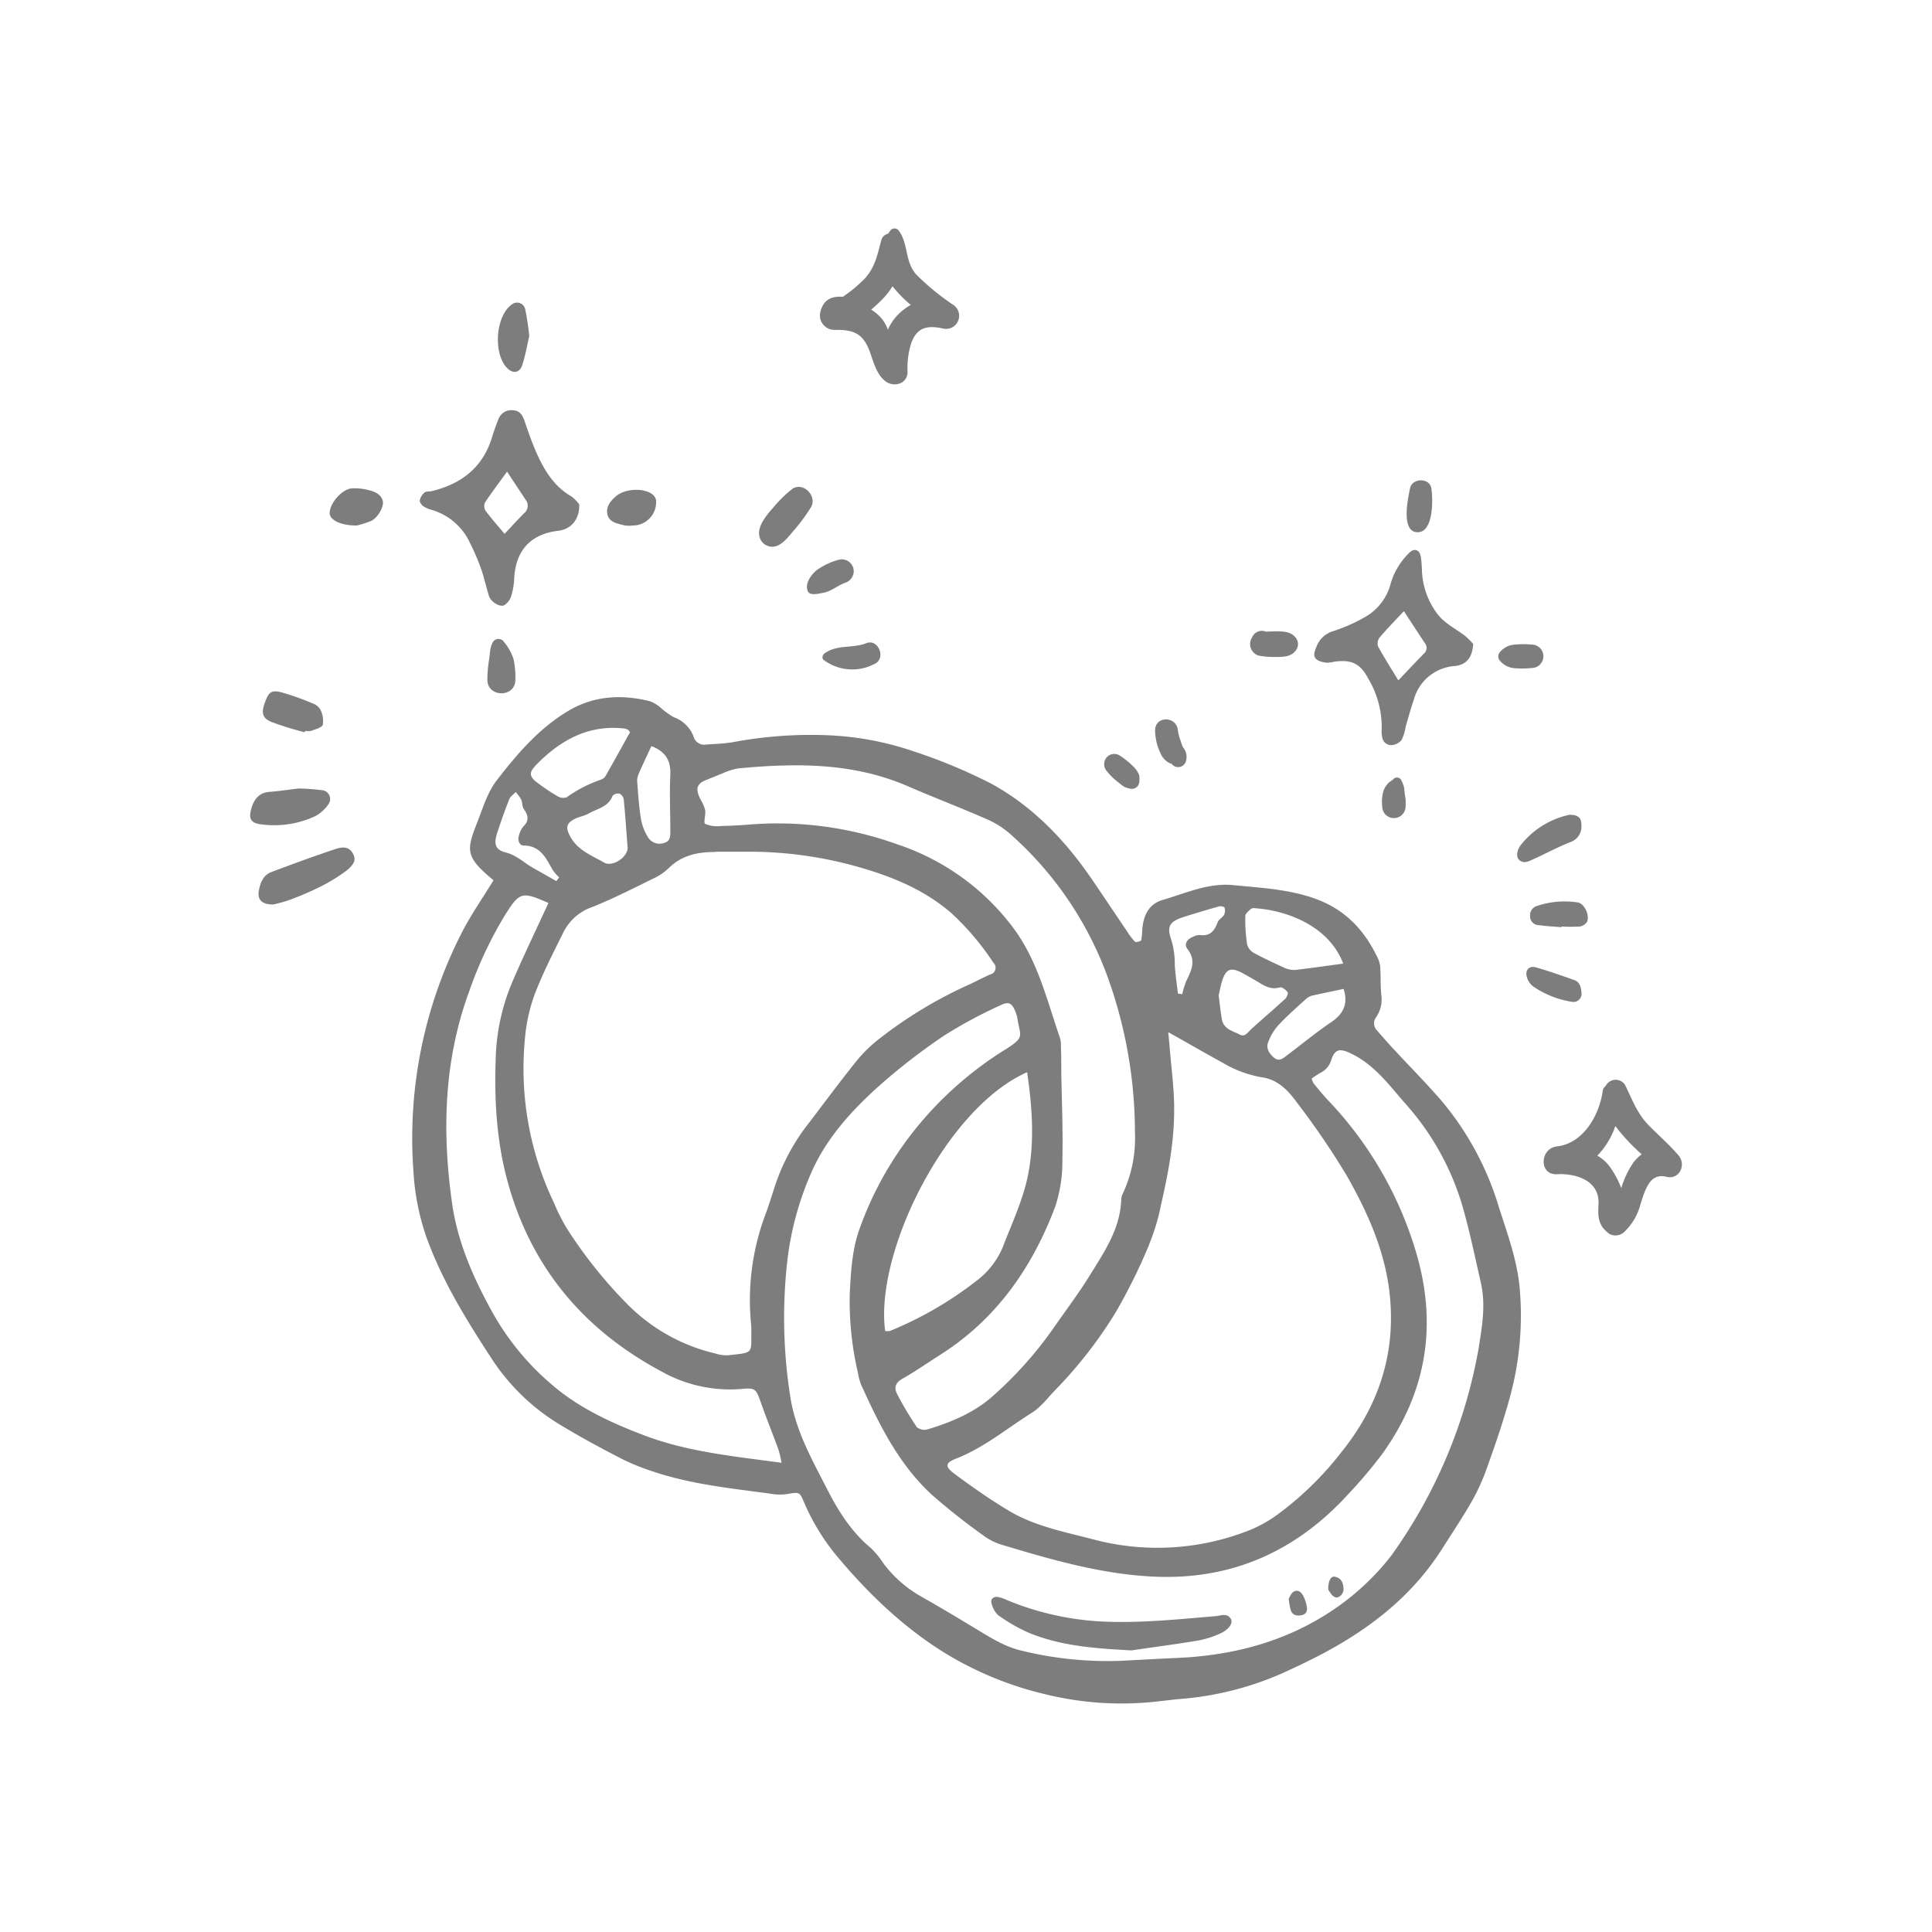 <svg id="Layer_1" data-name="Layer 1" xmlns="http://www.w3.org/2000/svg" viewBox="0 0 423.31 423.31"><defs><style>.cls-1{fill:none;}.cls-2{fill:#7d7d7d;fill-rule:evenodd;}</style></defs><rect class="cls-1" width="423.31" height="423.31" rx="3.81"/><path class="cls-2" d="M328.45,264.61A65.48,65.48,0,0,0,316,241.37c-3.53-4.1-7.35-7.93-11-11.88q-1.67-1.83-3.28-3.7a2.2,2.2,0,0,1-.23-2.88,6.87,6.87,0,0,0,1.19-4.69c-.24-1.91-.13-3.85-.24-5.78a6.12,6.12,0,0,0-.41-2.18c-2.87-6.25-7.13-10.92-13.83-13.34-5.92-2.13-12.06-2.39-18.14-3-5.33-.5-10.29,1.8-15.32,3.26-2.8.82-4,3-4.38,5.68-.14,1-.09,2.11-.32,3.12,0,.23-1.14.54-1.34.36a11.35,11.35,0,0,1-1.64-2.11c-2.62-3.85-5.19-7.73-7.82-11.57-5.84-8.55-12.91-15.94-22-20.93a118.31,118.31,0,0,0-17-7.09,66.64,66.64,0,0,0-19-3.55,92.3,92.3,0,0,0-20.64,1.52c-1.92.33-3.89.38-5.83.52a2.42,2.42,0,0,1-2.8-1.72,7.18,7.18,0,0,0-4.35-4.27,18.4,18.4,0,0,1-2.89-2.09,7.72,7.72,0,0,0-2.27-1.39c-6.21-1.57-12.31-1.24-17.89,2.07-6.42,3.79-11.24,9.43-15.72,15.23-1.88,2.43-2.9,5.58-4,8.5-2.67,6.81-3.18,8.06,3.28,13.41-2.38,3.9-4.89,7.48-6.87,11.33a98.76,98.76,0,0,0-10.68,52.34,52.69,52.69,0,0,0,3,14.94c3.57,9.7,9,18.36,14.59,26.89a46.72,46.72,0,0,0,15,14.07c4.24,2.56,8.61,4.91,13,7.17a49.44,49.44,0,0,0,7.08,2.86c8.46,2.83,17.31,3.66,26.08,4.88a10.53,10.53,0,0,0,3.12,0c2.62-.42,2.73-.51,3.65,1.65a47.78,47.78,0,0,0,7.52,12.25c6.79,8.07,14.32,15.29,23.37,20.91a75.27,75.27,0,0,0,22,9.05,70,70,0,0,0,22.8,1.77c2.24-.2,4.48-.52,6.72-.72a68.63,68.63,0,0,0,22.58-5.7c3-1.37,6-2.79,8.91-4.34,10.37-5.52,19.38-12.6,25.81-22.61,2-3.15,4.09-6.28,6-9.51a46.71,46.71,0,0,0,3.54-7.25c1.94-5.37,3.83-10.76,5.35-16.26a67.87,67.87,0,0,0,2.21-25C332.26,275.68,330.23,270.17,328.45,264.61Zm-36.71-40.7c-3.33,2.26-6.46,4.83-9.67,7.26-.83.63-1.73,1.48-2.78.68s-2-2.08-1.43-3.48a11.48,11.48,0,0,1,2.25-3.76c1.93-2.06,4.06-3.94,6.16-5.84a3.52,3.52,0,0,1,1.57-.7c2.15-.49,4.33-.92,6.55-1.39C295.38,219.79,294.49,222.05,291.74,223.91Zm-17.62-24.8A1.36,1.36,0,0,1,275,199c6.37.42,16,3.51,19.31,12.13-3.73.5-7.12,1-10.52,1.39a5.36,5.36,0,0,1-2.54-.55c-2.18-1-4.34-2-6.42-3.12a3.12,3.12,0,0,1-1.57-1.87,36.27,36.27,0,0,1-.41-6.25C272.85,200.14,273.63,199.59,274.12,199.11Zm-1.77,14.16c1.18.65,2.35,1.32,3.49,2,1.42.89,2.81,1.6,4.62,1.07.44-.12,1.29.55,1.66,1.06.18.25-.18,1.13-.55,1.47-2.41,2.21-4.9,4.35-7.34,6.54-.76.69-1.44,1.9-2.58,1.28-1.51-.8-3.53-1.18-3.92-3.31-.29-1.61-.45-3.26-.71-5.3.17-.76.39-1.94.73-3.08C268.58,212.25,269.72,211.82,272.35,213.27Zm-13-12.36c2.59-.81,5.17-1.59,7.78-2.32.36-.1,1.12.08,1.18.29a2.21,2.21,0,0,1-.11,1.56c-.36.63-1.19,1-1.43,1.68-.69,1.89-1.7,3.08-3.92,2.74a3.09,3.09,0,0,0-1.3.33c-1.43.52-2.22,1.65-1.38,2.73,2,2.58.86,4.73-.27,7.07a20.34,20.34,0,0,0-.87,2.84l-.94-.13c-.23-2.07-.56-4.12-.69-6.19a18.52,18.52,0,0,0-.78-5.65C255.56,202.9,256.38,201.85,259.38,200.91Zm-7.56,71.71a46,46,0,0,0,2.59-8.61c1.69-7.34,3.06-14.74,2.87-22.3-.1-4.2-.68-8.38-1-12.56-.06-.72-.13-1.43-.28-3,4.49,2.52,8.1,4.61,11.76,6.61a25.69,25.69,0,0,0,8.76,3.29c3.4.46,5.67,2.78,7.53,5.33a176.73,176.73,0,0,1,10.94,16c4.77,8.36,8.73,17.16,9.61,27,1.14,12.73-2.7,23.94-10.69,33.82a70.69,70.69,0,0,1-14.14,13.77,29.19,29.19,0,0,1-5.88,3.27,54.74,54.74,0,0,1-34.5,2c-6.39-1.66-13-2.93-18.67-6.44-4-2.42-7.79-5.08-11.52-7.85-2.21-1.63-2.07-2.43.33-3.37,6.1-2.38,11.08-6.58,16.53-10,2-1.24,3.48-3.25,5.16-5a96.18,96.18,0,0,0,13.24-17A125.71,125.71,0,0,0,251.82,272.62Zm-96.44-102c1-.32,1.93-.8,2.91-1.15a14.57,14.57,0,0,1,3.41-1.1c12.66-1.2,25.19-1.32,37.2,3.88,5.93,2.57,12,4.86,17.86,7.47a19.94,19.94,0,0,1,5.18,3.52,76.88,76.88,0,0,1,21.46,32.78,100.51,100.51,0,0,1,5.3,32.08,28.82,28.82,0,0,1-2.63,13.38,3.3,3.3,0,0,0-.37,1.29c-.2,6.52-3.79,11.64-7,16.85-2.53,4.07-5.45,7.9-8.18,11.85a84.25,84.25,0,0,1-12.59,14.08c-4.2,3.89-9.31,6-14.66,7.63a2.64,2.64,0,0,1-2.34-.47,72.42,72.42,0,0,1-4.35-7.3c-.7-1.34-.37-2.45,1.17-3.32,2.87-1.63,5.58-3.52,8.37-5.3,12.27-7.81,20.12-19.12,25.14-32.49a31.26,31.26,0,0,0,1.54-10.18c.16-6.45-.14-12.91-.24-19.36,0-1.8,0-3.6-.08-5.39a6.23,6.23,0,0,0-.15-1.79c-2.93-8.44-4.9-17.21-10.53-24.6a52.28,52.28,0,0,0-25.22-18,77.42,77.42,0,0,0-32.33-4.32c-2.1.17-4.2.29-6.3.32a6.63,6.63,0,0,1-3.4-.46c-.43-.27.12-1.94,0-2.93a8,8,0,0,0-1-2.37C152.21,172.67,152.67,171.53,155.38,170.66Zm39.46,121a2.17,2.17,0,0,1-.87,0c-2.31-17.49,13.56-49,31.11-56.69,1.1,7.54,1.65,15.06.22,22.38-1.07,5.52-3.58,10.77-5.61,16.07a17.9,17.9,0,0,1-5.82,7.34A79.67,79.67,0,0,1,194.84,291.68Zm-38.05-105h6.31a87.57,87.57,0,0,1,25.37,3.44c7.23,2.08,14.17,4.95,20,10a58.32,58.32,0,0,1,9.24,10.91,1.49,1.49,0,0,1-.71,2.53c-1.79.78-3.5,1.74-5.29,2.52a95.74,95.74,0,0,0-18.82,11.42,30.66,30.66,0,0,0-5.45,5.35c-3.76,4.68-7.32,9.54-11,14.33a45.4,45.4,0,0,0-6.9,13.61c-.55,1.71-1.09,3.43-1.71,5.12a53.54,53.54,0,0,0-3.27,23.91,15.5,15.5,0,0,1,.09,1.8c-.06,5.12.61,4.78-5.26,5.4a8.46,8.46,0,0,1-2.65-.41,39.94,39.94,0,0,1-19-10.54,100.79,100.79,0,0,1-13.48-16.81,41.08,41.08,0,0,1-2.84-5.62A68.11,68.11,0,0,1,115,227.74a37.74,37.74,0,0,1,2.07-9.67c1.81-4.75,4.14-9.3,6.41-13.87a11.14,11.14,0,0,1,6.26-5.46c4.59-1.82,9-4.1,13.44-6.26a12.62,12.62,0,0,0,3.3-2.23C149.35,187.38,152.92,186.65,156.79,186.67ZM126,179.39c.93-.47,2-.59,2.94-1.12,1.88-1.11,4.36-1.42,5.28-3.91a1.71,1.71,0,0,1,1.53-.47,1.79,1.79,0,0,1,.92,1.31c.33,3.42.56,6.86.83,10.3.3,2.12-3.23,4.61-5.17,3.48-2.68-1.55-5.73-2.66-7.37-5.66C123.92,181.4,124,180.38,126,179.39Zm14-10c.84-1.9,1.73-3.78,2.72-5.91,3.16,1.2,4.3,3.25,4.15,6.35-.19,4,0,8.08,0,12.12,0,1.05.08,2.28-1.15,2.66a3,3,0,0,1-3.64-1,11.45,11.45,0,0,1-1.63-4.1c-.46-2.79-.64-5.63-.85-8.46A3.86,3.86,0,0,1,140,169.42Zm-22.8-1.53c5.32-5.5,11.48-9.12,19.52-8.25a2.9,2.9,0,0,1,.85.27c.12.05.19.21.48.54-1.74,3.13-3.52,6.36-5.35,9.57a2,2,0,0,1-1,.82,28.76,28.76,0,0,0-7.55,3.89,2.4,2.4,0,0,1-2-.25,41.84,41.84,0,0,1-4.11-2.73C116.06,170.32,115.78,169.39,117.23,167.89ZM109,182.3c.8-2.42,1.64-4.82,2.58-7.18.25-.62.93-1.06,1.41-1.58a9.69,9.69,0,0,1,1.2,1.62c.3.66.19,1.55.58,2.11,1,1.4,1.22,2.56-.15,3.87a5.06,5.06,0,0,0-.93,2c-.35,1,.2,2.13,1,2.12,3.75,0,4.93,2.79,6.41,5.36a10.78,10.78,0,0,0,1.41,1.62l-.6.81c-1.77-1-3.55-2-5.3-3s-3.39-2.63-5.7-3.24C108.41,186.19,108.14,184.88,109,182.3Zm32,132.14c-6.85-2.61-13.67-5.73-19.35-10.44a57.81,57.81,0,0,1-14-16.89c-4.07-7.42-7.42-15.08-8.61-23.55-2.23-15.84-1.77-31.48,3.87-46.65a87.29,87.29,0,0,1,7.88-16.64c3.06-4.79,3.57-5,9.37-2.42-2.65,5.77-5.25,11.17-7.63,16.66a46.1,46.1,0,0,0-3.89,16.58c-.34,8.59,0,17.08,2,25.53,4.79,19.94,16.57,34.44,34.42,43.94a30.56,30.56,0,0,0,17.39,3.77c3-.3,3.22,0,4.19,2.78,1.24,3.53,2.64,7,3.93,10.52a24.94,24.94,0,0,1,.67,2.87C160.76,319.08,150.56,318.1,141,314.44Zm183-19.16a110.74,110.74,0,0,1-19.19,45.6A55.06,55.06,0,0,1,292,352.8c-10.25,6.89-21.78,9.92-34,10.46-4.2.18-8.4.43-12.6.64a79.14,79.14,0,0,1-21.47-2.21c-3.73-.84-6.92-2.88-10.13-4.83-4-2.41-8-4.81-12-7.07a26.92,26.92,0,0,1-8.1-7.06,21.65,21.65,0,0,0-2.83-3.5c-4.17-3.43-7-7.85-9.43-12.54-3.41-6.68-7.18-13.21-8.31-20.83a111.16,111.16,0,0,1-.62-29.66,67.38,67.38,0,0,1,5.33-19.46c3.23-7.27,8.51-13.13,14.3-18.39A134,134,0,0,1,207,226.81a103.38,103.38,0,0,1,12.29-6.59c1.71-.84,2.43-.41,3.13,1.29a8,8,0,0,1,.52,1.73c.58,3.8,1.67,3.95-2.47,6.59A78.19,78.19,0,0,0,200.07,248a74.64,74.64,0,0,0-12,22c-1.38,4.2-1.65,8.86-1.88,13.33A68.63,68.63,0,0,0,188,300.88a11.49,11.49,0,0,0,.71,2.6c4,8.81,8.28,17.44,15.52,24.08a142.58,142.58,0,0,0,11.68,9.19,13.16,13.16,0,0,0,4.08,1.86c11,3.31,22,6.44,33.47,6.86,16.8.61,30.75-5.78,42-18.15a100,100,0,0,0,7.53-8.94c9.59-13.46,12-28.12,7.26-44.06A81.91,81.91,0,0,0,291,241.09c-1.14-1.2-2.17-2.49-3.22-3.77a4.5,4.5,0,0,1-.38-1,19,19,0,0,1,1.78-1.19,4.55,4.55,0,0,0,2.51-2.9c.87-2.66,2.16-2.5,4.72-1.2,5.17,2.63,8.29,7.2,12,11.33a58.3,58.3,0,0,1,12.52,23.7c1.34,4.92,2.37,9.93,3.51,14.89S324.73,290.57,324,295.28Z"/><path class="cls-2" d="M335.89,188.29c2.73-1.22,5.35-2.66,8.12-3.76a3.58,3.58,0,0,0,2.47-3.84c0-1.52-.71-2.2-2.66-2.16A18.58,18.58,0,0,0,333.33,185c-1,1.17-1.18,2.73-.52,3.36C333.81,189.36,334.92,188.72,335.89,188.29Z"/><path class="cls-2" d="M73.33,186.09c-4.68,1.56-9.32,3.26-13.92,5-1.69.65-2.34,2.24-2.67,3.93-.41,2,.51,3.16,3.1,3.16a30,30,0,0,0,3.41-.93,69.7,69.7,0,0,0,6.61-2.81A37.28,37.28,0,0,0,75.59,191c2.12-1.58,2.47-2.7,1.73-4C76.35,185.24,74.68,185.63,73.33,186.09Z"/><path class="cls-2" d="M69,178.86a7.89,7.89,0,0,0,2.93-2.61,1.94,1.94,0,0,0-1.32-3.11,49.91,49.91,0,0,0-5.16-.38c-2,.23-4.23.57-6.47.75s-3.33,1.63-3.91,3.66c-.63,2.18-.15,3.15,2.09,3.44A21.3,21.3,0,0,0,69,178.86Z"/><path class="cls-2" d="M345.62,197.72a18.91,18.91,0,0,0-8.83.77,2.11,2.11,0,0,0-1.54,2.27,1.91,1.91,0,0,0,1.88,1.94c1.65.23,3.3.31,5,.46V203a37.5,37.5,0,0,0,4,0,2.29,2.29,0,0,0,1.58-1C348.39,200.59,347.13,197.87,345.62,197.72Z"/><path class="cls-2" d="M345,214.76c-2.82-1-5.65-2-8.54-2.82-1.49-.4-2.37.72-1.9,2.18a4,4,0,0,0,1.22,1.91,20.63,20.63,0,0,0,8.62,3.47,1.79,1.79,0,0,0,2.13-1.82C346.44,216.35,346.17,215.2,345,214.76Z"/><path class="cls-2" d="M59.53,158.21a73.83,73.83,0,0,0,7.23,2.24l.08-.31a4,4,0,0,0,1.34,0c.92-.37,2.34-.69,2.55-1.35a5.5,5.5,0,0,0-.54-3.32,3.15,3.15,0,0,0-1.71-1.36,58.4,58.4,0,0,0-6.72-2.39c-2.27-.6-2.85-.13-3.67,2.07C57.2,156.17,57.42,157.33,59.53,158.21Z"/><path class="cls-2" d="M92.73,110.9a6.24,6.24,0,0,0,1.9.83,13.34,13.34,0,0,1,8.31,7.16,50.89,50.89,0,0,1,2.47,5.74c.7,2,1.11,4,1.74,6,.38,1.18,2.28,2.44,3.3,2a3.8,3.8,0,0,0,1.6-2.17,14.76,14.76,0,0,0,.61-3.69c.32-6.18,3.62-9.77,9.69-10.48,2.77-.32,4.66-2.5,4.57-5.76a8.15,8.15,0,0,0-1.68-1.73c-4-2.31-6.13-6-7.87-10-.94-2.18-1.72-4.42-2.48-6.67-.45-1.3-1.13-2.23-2.63-2.25a3,3,0,0,0-3,1.84c-.6,1.41-1.07,2.87-1.53,4.33-2.07,6.49-6.73,10-13.14,11.56-.53.13-1.23,0-1.6.33a3,3,0,0,0-1,1.66C91.89,110,92.34,110.61,92.73,110.9Zm13.54-.81c1.52-2.28,3.18-4.47,4.83-6.75l4.05,6.13a2.11,2.11,0,0,1-.34,3c-1.37,1.38-2.67,2.82-4.26,4.5-1.56-1.87-2.94-3.41-4.16-5.07A1.94,1.94,0,0,1,106.27,110.09Z"/><path class="cls-2" d="M112.11,66.73c-3.56,2.54-4.11,10.92-.91,14,1.21,1.17,2.67,1,3.23-.76.73-2.2,1.1-4.52,1.53-6.35a55.85,55.85,0,0,0-.88-5.85A1.83,1.83,0,0,0,112.11,66.73Z"/><path class="cls-2" d="M80.76,107.38A12.2,12.2,0,0,0,77.1,107c-2.17.15-4.86,3.26-4.87,5.42,0,1.33,1.89,2.43,4.62,2.67l1.25.07a24.12,24.12,0,0,0,3.17-1c1.46-.63,2.91-3.14,2.6-4.4C83.48,108.26,82.09,107.72,80.76,107.38Z"/><path class="cls-2" d="M142.81,108.21c-2-1.37-6-1.11-7.86.53-1.14,1-2.23,2.22-1.87,3.94s2.07,2,3.56,2.39a7.19,7.19,0,0,0,1.32.13l1.58-.13a5.11,5.11,0,0,0,4.19-5.57A2.34,2.34,0,0,0,142.81,108.21Z"/><path class="cls-2" d="M266.39,354.1c-8.09.68-16.15,1.53-24.29,1.21a62.78,62.78,0,0,1-21.46-4.72,8.17,8.17,0,0,0-2.09-.7c-.85-.09-1.57.45-1.3,1.34a5.06,5.06,0,0,0,1.45,2.66,37.77,37.77,0,0,0,6.57,3.8c7.21,3,14.85,3.5,22.62,3.92,4.88-.71,9.79-1.36,14.67-2.17a20.23,20.23,0,0,0,4.7-1.49c2-.87,3-2.36,2.4-3.28C268.82,353.35,267.55,354,266.39,354.1Z"/><path class="cls-2" d="M285.58,349.73c-.42-.85-1.15-1.52-2.11-1-.54.29-.81,1.08-1.11,1.52a19.35,19.35,0,0,0,.41,2.43c.37,1.23,1.36,1.45,2.48,1.2s1.24-1.14,1.05-2.06A8.92,8.92,0,0,0,285.58,349.73Z"/><path class="cls-2" d="M292.57,345.48c-.92-.23-1.57.69-1.55,2.84.23.27.67,1.24,1.41,1.6.9.43,2-.7,1.95-1.77C294.32,346.91,294,345.82,292.57,345.48Z"/><path class="cls-2" d="M321,139.32c-2-1.52-4.31-2.67-5.84-4.52a16.84,16.84,0,0,1-3.61-9.79,24,24,0,0,0-.25-3.07c-.28-1.53-1.45-1.9-2.52-.82a15.42,15.42,0,0,0-4.07,6.72,11.79,11.79,0,0,1-5.81,7.46,36.42,36.42,0,0,1-6.84,3,5.58,5.58,0,0,0-3.64,3.47c-.92,2-.57,3.07,2.25,3.44a8.09,8.09,0,0,0,1.73-.24c3.85-.5,5.68.46,7.47,3.85a20.75,20.75,0,0,1,2.87,10.93,6.42,6.42,0,0,0,.1,1.75,2,2,0,0,0,2.17,1.76,3.24,3.24,0,0,0,2.12-1.17,11.27,11.27,0,0,0,.87-2.92c.58-2,1.14-4,1.78-5.89a10,10,0,0,1,9-7.35c2.54-.29,3.83-1.87,4-4.85A18.71,18.71,0,0,0,321,139.32Zm-9,3.88c-1.84,1.87-3.63,3.78-5.62,5.87-1.51-2.49-3.05-4.9-4.43-7.41a2.2,2.2,0,0,1,.3-1.94c1.68-2,3.51-3.84,5.34-5.81q2.29,3.48,4.56,6.94A1.66,1.66,0,0,1,312,143.2Z"/><path class="cls-2" d="M310.62,116.62c3.54,0,3.36-7.44,3-9.64-.39-2.36-4.22-2.28-4.68,0C308.54,109,306.81,116.62,310.62,116.62Z"/><path class="cls-2" d="M280,138.34c-.89,0-1.75,0-2.61.07a2.31,2.31,0,0,0-3.05,1.24,2.65,2.65,0,0,0,1.45,4,18.13,18.13,0,0,0,3.75.29c1.5,0,3.21,0,4.24-1.26a2.26,2.26,0,0,0,0-3.1C282.82,138.45,281.34,138.35,280,138.34Z"/><path class="cls-2" d="M307.77,173.8c0-.05,0-.41-.06-.45a4,4,0,0,0-.39-1.73A1.94,1.94,0,0,0,307,171l.2.18a1.22,1.22,0,0,1-.22-.32,1.06,1.06,0,0,0-1.8,0,1.69,1.69,0,0,0-.29.17c-.13.13-.5.34-.6.44a4.89,4.89,0,0,0-1.15,1.76,8.76,8.76,0,0,0-.29,3.46,2.56,2.56,0,0,0,5.12,0,12.38,12.38,0,0,0,0-1.61C307.9,174.61,307.83,174.2,307.77,173.8Z"/><path class="cls-2" d="M335.6,141.23a19.26,19.26,0,0,0-3.64,0,4.59,4.59,0,0,0-3.27,1.59,1.42,1.42,0,0,0,0,2,4.59,4.59,0,0,0,3.27,1.59,19.26,19.26,0,0,0,3.64-.05A2.54,2.54,0,0,0,335.6,141.23Z"/><path class="cls-2" d="M173.54,107.16a27.79,27.79,0,0,0-4.22,4.18c-1.24,1.36-3.15,3.69-3,5.65a2.89,2.89,0,0,0,4.27,2.45c1.43-.73,2.41-2.19,3.46-3.34a40.17,40.17,0,0,0,3.56-4.84C179.24,108.82,176,105.4,173.54,107.16Z"/><path class="cls-2" d="M180.46,129.87c1.65-.31,3.11-1.59,4.68-2.17a2.67,2.67,0,0,0,1.83-3.22,2.63,2.63,0,0,0-3.22-1.83,15,15,0,0,0-4.75,2.23c-1.2.94-2.75,3-2,4.65C177.45,130.66,179.6,130,180.46,129.87Z"/><path class="cls-2" d="M180.46,144.59a10.46,10.46,0,0,0,11.26.82c2.47-1.23.71-5.51-1.89-4.49-3,1.19-6.45.24-9.19,2.26C180.23,143.49,180,144.2,180.46,144.59Z"/><path class="cls-2" d="M110.45,140.69a1.44,1.44,0,0,0-2.46,0c-.69,1.28-.59,2.33-.81,3.73a29.14,29.14,0,0,0-.4,4.48c0,4,6.18,4,6.14,0a18.69,18.69,0,0,0-.4-4.48A11,11,0,0,0,110.45,140.69Z"/><path class="cls-2" d="M249.59,169.8a5.55,5.55,0,0,0-1.36-1.94,18.74,18.74,0,0,0-2.95-2.36,2.24,2.24,0,0,0-2.72.35,2.3,2.3,0,0,0,0,3.17,13.38,13.38,0,0,0,2.51,2.42,14.57,14.57,0,0,0,1.19.92,6.11,6.11,0,0,0,1.37.44,1.63,1.63,0,0,0,2-1.55A5.42,5.42,0,0,0,249.59,169.8Z"/><path class="cls-2" d="M259.16,163.68a2.17,2.17,0,0,0-.13-.33c-.15-.4-.29-.81-.41-1.22a10,10,0,0,1-.54-2.07c-.24-3.21-5-3.29-5,0a12,12,0,0,0,1.15,4.88A4.3,4.3,0,0,0,255.9,167a3.61,3.61,0,0,0,1,.42c-.21,0-.21-.11,0,.16a1.78,1.78,0,0,0,2.94-.78A3.29,3.29,0,0,0,259.16,163.68Z"/><path class="cls-2" d="M208.71,66.7a53.93,53.93,0,0,1-7.89-6.49c-2.66-2.86-1.69-6.85-4-9.8a1.14,1.14,0,0,0-1.65,0q-.33.41-.6.81a1.9,1.9,0,0,0-1.46,1.37c-.87,3.18-1.3,5.85-3.62,8.43a31.79,31.79,0,0,1-4.8,4c-2.31-.12-4.19.42-4.93,3.26a3.17,3.17,0,0,0,3,4c4.33-.09,6.41.78,7.9,5,.75,2.14,1.42,4.72,3.27,6.2s4.91.68,4.92-2a18,18,0,0,1,.78-6.21c1.26-3.65,3.66-4,6.9-3.31A2.87,2.87,0,0,0,208.71,66.7Zm-11.32,1.64a11.33,11.33,0,0,0-2.85,3.88,8.75,8.75,0,0,0-1.25-2.28,9.12,9.12,0,0,0-2.42-2.1,29.32,29.32,0,0,0,2.78-2.61,15.21,15.21,0,0,0,1.9-2.51,28.48,28.48,0,0,0,4,4.09A13.81,13.81,0,0,0,197.39,68.34Z"/><path class="cls-2" d="M367.79,253.18c-2-2.36-4.34-4.37-6.49-6.56-2.61-2.66-3.64-5.63-5.22-8.87a2.44,2.44,0,0,0-4.28.22,1.53,1.53,0,0,0-.65,1.1c-.71,5.22-4.2,11.44-10,12.11-3.81.43-4,6.32,0,6.1s9.33,1.29,9.09,6.48c-.14,2.95-.13,4.69,2.34,6.56a2.75,2.75,0,0,0,3.32-.42,12.57,12.57,0,0,0,3.52-6c1-3.05,2-7,5.7-6.06C367.94,258.56,369.52,255.24,367.79,253.18Zm-10,1.68a19.75,19.75,0,0,0-2.56,5.46,20.94,20.94,0,0,0-2.55-4.73,8.69,8.69,0,0,0-2.7-2.38,17.33,17.33,0,0,0,3.95-6.49,41.33,41.33,0,0,0,5.77,6.18A10.53,10.53,0,0,0,357.76,254.86Z"/></svg>